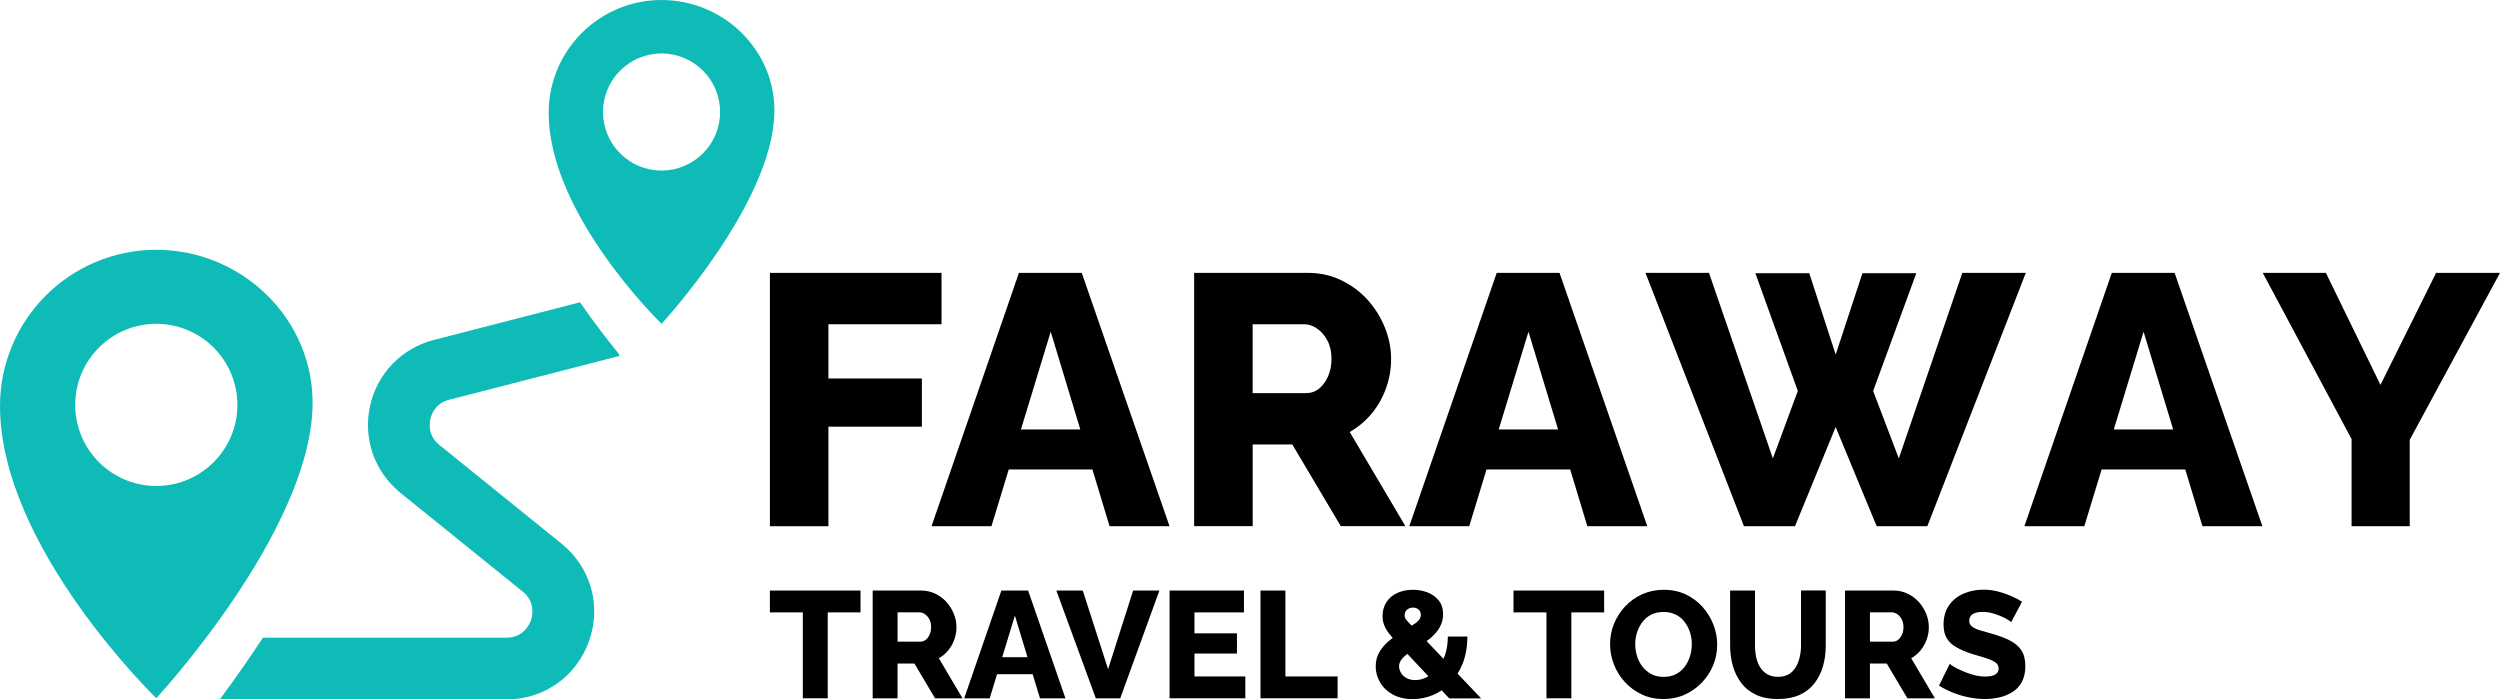 <?xml version="1.0" encoding="UTF-8"?>
<svg id="Layer_2" data-name="Layer 2" xmlns="http://www.w3.org/2000/svg" viewBox="0 0 804.31 225.02">
  <defs>
    <style>
      .cls-1, .cls-2 {
        stroke-width: 0px;
      }

      .cls-2 {
        fill: #0ebbb7;
      }
    </style>
  </defs>
  <g id="Layer_1-2" data-name="Layer 1">
    <g>
      <g>
        <path class="cls-1" d="m247.7,169.29v-81.5h55.21v16.53h-36.39v17.45h30.07v15.5h-30.07v32.03h-18.82Z"/>
        <path class="cls-1" d="m327.82,87.78h20.2l28.24,81.5h-19.29l-5.52-18.25h-26.91l-5.56,18.25h-19.28l28.12-81.5Zm19.74,50.39l-9.52-31.45-9.58,31.45h19.1Z"/>
        <path class="cls-1" d="m384.18,169.29v-81.5h36.62c3.9,0,7.5.8,10.79,2.41,3.29,1.61,6.1,3.71,8.44,6.31,2.33,2.6,4.17,5.55,5.51,8.84,1.34,3.29,2.01,6.66,2.01,10.1s-.55,6.47-1.66,9.53c-1.11,3.06-2.66,5.78-4.65,8.15-1.99,2.37-4.33,4.32-7,5.85l17.91,30.3h-20.78l-15.61-26.29h-12.74v26.29h-18.82Zm18.82-42.82h17.33c1.45,0,2.77-.46,3.96-1.38s2.16-2.22,2.93-3.9c.76-1.68,1.15-3.6,1.15-5.74,0-2.3-.44-4.27-1.32-5.91-.88-1.64-1.99-2.93-3.33-3.84-1.34-.92-2.7-1.38-4.07-1.38h-16.64v22.15Z"/>
        <path class="cls-1" d="m481.53,87.78h20.2l28.24,81.5h-19.29l-5.52-18.25h-26.91l-5.56,18.25h-19.28l28.12-81.5Zm19.74,50.39l-9.52-31.45-9.58,31.45h19.1Z"/>
        <path class="cls-1" d="m564.75,87.9h17.34l8.49,26.17,8.61-26.17h17.33l-13.89,37.88,8.26,21.7,20.43-59.69h20.43l-31.68,81.5h-16.3l-13.2-31.91-13.08,31.91h-16.42l-31.68-81.5h20.43l20.55,59.69,8.03-21.7-13.66-37.88Z"/>
        <path class="cls-1" d="m679.42,87.78h20.2l28.24,81.5h-19.29l-5.52-18.25h-26.91l-5.56,18.25h-19.28l28.12-81.5Zm19.74,50.39l-9.52-31.45-9.58,31.45h19.1Z"/>
        <path class="cls-1" d="m748.29,87.78l17.56,36.04,17.91-36.04h20.55l-29.04,53.72v27.78h-18.71v-28.01l-28.58-53.49h20.32Z"/>
      </g>
      <g>
        <path class="cls-1" d="m276.85,197.02h-10.55v27.64h-8.01v-27.64h-10.6v-7.03h29.16v7.03Z"/>
        <path class="cls-1" d="m280.76,224.66v-34.67h15.58c1.66,0,3.19.34,4.59,1.02s2.6,1.58,3.59,2.69c.99,1.11,1.77,2.36,2.34,3.76.57,1.4.86,2.83.86,4.3s-.24,2.75-.71,4.05c-.47,1.3-1.13,2.46-1.98,3.47-.85,1.01-1.84,1.84-2.98,2.49l7.62,12.89h-8.84l-6.64-11.18h-5.42v11.18h-8.01Zm8.01-18.22h7.37c.62,0,1.18-.2,1.68-.59.51-.39.92-.94,1.25-1.66.33-.71.49-1.53.49-2.44,0-.98-.19-1.81-.56-2.51s-.85-1.25-1.42-1.64c-.57-.39-1.15-.59-1.73-.59h-7.08v9.43Z"/>
        <path class="cls-1" d="m322.17,189.99h8.6l12.01,34.67h-8.2l-2.35-7.76h-11.45l-2.37,7.76h-8.2l11.96-34.67Zm8.4,21.44l-4.05-13.38-4.08,13.38h8.13Z"/>
        <path class="cls-1" d="m348.35,189.99l8.15,25.3,8.06-25.3h8.45l-12.6,34.67h-7.86l-12.7-34.67h8.5Z"/>
        <path class="cls-1" d="m400.65,217.63v7.03h-24.37v-34.67h23.93v7.03h-15.92v6.74h13.67v6.5h-13.67v7.37h16.36Z"/>
        <path class="cls-1" d="m405.53,224.66v-34.67h8.01v27.64h16.8v7.03h-24.81Z"/>
        <path class="cls-1" d="m466.23,224.66l-15.92-16.93c-1.37-1.45-2.46-2.69-3.27-3.74-.82-1.04-1.39-2.01-1.73-2.89-.34-.89-.51-1.84-.51-2.87,0-1.73.42-3.25,1.27-4.53.85-1.29,2.01-2.27,3.49-2.94,1.48-.67,3.17-1.01,5.05-1.01,1.63,0,3.17.28,4.64.84,1.47.56,2.67,1.42,3.61,2.58.94,1.16,1.42,2.64,1.42,4.44,0,1.54-.37,2.95-1.1,4.22-.73,1.27-1.73,2.43-3,3.5-1.27,1.06-2.67,2.06-4.2,2.99-1.14.67-2.15,1.32-3.03,1.94-.88.62-1.57,1.27-2.07,1.94s-.76,1.39-.76,2.15c0,.7.2,1.4.59,2.08.39.69.98,1.25,1.76,1.7.78.45,1.74.67,2.88.67,1.24,0,2.47-.32,3.71-.95,1.24-.63,2.37-1.55,3.4-2.74,1.02-1.19,1.84-2.65,2.44-4.39.6-1.74.9-3.72.9-5.93h6.3c-.03,3.32-.55,6.22-1.54,8.72-.99,2.49-2.33,4.59-4,6.3-1.68,1.71-3.56,2.99-5.64,3.84-2.08.85-4.22,1.27-6.4,1.27-2.51,0-4.66-.5-6.45-1.49-1.79-1-3.15-2.31-4.08-3.93-.93-1.62-1.39-3.3-1.39-5.04,0-1.83.42-3.44,1.27-4.82.85-1.38,1.91-2.6,3.2-3.64,1.29-1.05,2.56-1.95,3.84-2.73,1.43-.86,2.6-1.57,3.52-2.13.91-.56,1.59-1.09,2.03-1.6.44-.51.66-1.1.66-1.77s-.24-1.22-.71-1.65c-.47-.43-1.08-.65-1.83-.65-.52,0-.99.11-1.41.34-.43.22-.74.52-.95.88-.21.37-.32.81-.32,1.32,0,.45.14.86.42,1.24.27.38.75.9,1.42,1.56.67.65,1.59,1.6,2.76,2.84l20.02,21.03h-10.25Z"/>
        <path class="cls-1" d="m516.09,197.02h-10.55v27.64h-8.01v-27.64h-10.6v-7.03h29.16v7.03Z"/>
        <path class="cls-1" d="m535.14,224.9c-2.54,0-4.86-.5-6.96-1.49-2.1-.99-3.91-2.33-5.44-4-1.53-1.68-2.7-3.56-3.52-5.67-.82-2.1-1.22-4.27-1.22-6.52s.43-4.51,1.29-6.59c.86-2.08,2.07-3.95,3.61-5.59,1.55-1.64,3.38-2.94,5.49-3.88,2.11-.94,4.43-1.42,6.93-1.42s4.91.5,7.01,1.49c2.1.99,3.91,2.34,5.42,4.03,1.51,1.69,2.68,3.59,3.49,5.69.81,2.1,1.22,4.24,1.22,6.42,0,2.31-.42,4.51-1.27,6.59-.85,2.08-2.05,3.95-3.61,5.59-1.56,1.64-3.39,2.95-5.49,3.91s-4.42,1.44-6.96,1.44Zm-9.04-17.58c0,1.34.2,2.63.61,3.88.41,1.25.99,2.37,1.76,3.34.76.98,1.71,1.76,2.83,2.35,1.12.59,2.45.88,3.98.88s2.82-.3,3.95-.9c1.14-.6,2.08-1.41,2.83-2.44.75-1.02,1.31-2.15,1.68-3.39.37-1.24.56-2.51.56-3.81s-.2-2.62-.61-3.86c-.41-1.24-.99-2.35-1.76-3.34-.77-.99-1.72-1.77-2.86-2.32-1.14-.55-2.43-.83-3.86-.83-1.53,0-2.86.29-4,.88-1.14.59-2.08,1.38-2.83,2.39-.75,1.01-1.32,2.12-1.71,3.34-.39,1.22-.59,2.5-.59,3.83Z"/>
        <path class="cls-1" d="m572.01,224.9c-2.77,0-5.13-.46-7.08-1.39-1.95-.93-3.54-2.2-4.76-3.83-1.22-1.63-2.12-3.47-2.69-5.54-.57-2.07-.86-4.22-.86-6.46v-17.7h8.01v17.69c0,1.33.13,2.6.39,3.8.26,1.2.67,2.27,1.25,3.19.57.93,1.33,1.68,2.27,2.24s2.1.85,3.47.85,2.52-.28,3.47-.83c.94-.55,1.7-1.32,2.27-2.29.57-.98.99-2.06,1.27-3.27.27-1.2.41-2.44.41-3.71v-17.69h7.96v17.7c0,2.41-.3,4.64-.9,6.71-.6,2.07-1.52,3.89-2.76,5.49-1.24,1.59-2.82,2.83-4.76,3.71-1.94.88-4.26,1.32-6.96,1.32Z"/>
        <path class="cls-1" d="m593.59,224.66v-34.67h15.58c1.66,0,3.19.34,4.59,1.02,1.4.68,2.6,1.58,3.59,2.69.99,1.11,1.77,2.36,2.34,3.76.57,1.4.86,2.83.86,4.3s-.24,2.75-.71,4.05c-.47,1.3-1.13,2.46-1.98,3.47-.85,1.01-1.84,1.84-2.98,2.49l7.62,12.89h-8.84l-6.64-11.18h-5.42v11.18h-8.01Zm8.01-18.22h7.37c.62,0,1.18-.2,1.68-.59.51-.39.92-.94,1.25-1.66.33-.71.49-1.53.49-2.44,0-.98-.19-1.81-.56-2.51s-.85-1.25-1.42-1.64c-.57-.39-1.15-.59-1.73-.59h-7.08v9.43Z"/>
        <path class="cls-1" d="m647.07,200.14c-.1-.1-.45-.33-1.05-.71-.6-.37-1.33-.76-2.2-1.15s-1.81-.72-2.86-1c-1.04-.28-2.08-.42-3.13-.42-1.37,0-2.43.24-3.17.73-.75.48-1.12,1.19-1.12,2.13,0,.74.28,1.35.85,1.81.57.47,1.39.87,2.47,1.21,1.07.34,2.39.72,3.95,1.14,2.21.61,4.13,1.33,5.76,2.15,1.63.82,2.87,1.88,3.74,3.17.86,1.29,1.29,3,1.29,5.13,0,1.91-.35,3.54-1.05,4.92-.7,1.37-1.68,2.47-2.93,3.29-1.25.82-2.65,1.42-4.2,1.79s-3.15.56-4.81.56-3.43-.18-5.2-.54c-1.78-.36-3.48-.86-5.1-1.51-1.63-.65-3.13-1.4-4.49-2.25l3.47-7.03c.16.2.6.5,1.32.93.71.43,1.6.87,2.66,1.34s2.24.9,3.54,1.27c1.3.38,2.6.56,3.91.56,1.46,0,2.54-.23,3.25-.69.7-.46,1.05-1.09,1.05-1.88,0-.84-.37-1.51-1.1-2.01-.73-.5-1.73-.95-2.98-1.36-1.25-.4-2.7-.83-4.32-1.29-2.12-.68-3.87-1.41-5.25-2.21-1.38-.79-2.41-1.77-3.08-2.94-.67-1.16-1-2.6-1-4.32,0-2.46.58-4.52,1.73-6.18,1.16-1.67,2.71-2.93,4.66-3.78s4.08-1.29,6.4-1.29c1.66,0,3.24.2,4.74.59,1.5.39,2.91.88,4.25,1.47,1.33.59,2.49,1.19,3.47,1.81l-3.47,6.54Z"/>
      </g>
    </g>
    <g>
      <path class="cls-2" d="m212.83,0c-20.05,0-36.31,16.26-36.31,36.31,0,32.75,36.31,67.86,36.31,67.86,0,0,35.64-38.42,36.31-67.86.44-20.05-16.26-36.31-36.31-36.31Zm0,54.87c-10.4,0-18.83-8.44-18.83-18.84s8.43-18.83,18.83-18.83,18.84,8.43,18.84,18.83-8.44,18.84-18.84,18.84Z"/>
      <path class="cls-2" d="m50.28,80.37C22.52,80.37,0,102.88,0,130.65c0,45.35,50.28,93.98,50.28,93.98,0,0,49.36-53.2,50.28-93.98.61-27.77-22.52-50.28-50.28-50.28Zm0,75.98c-14.4,0-26.08-11.69-26.08-26.09s11.67-26.08,26.08-26.08,26.09,11.67,26.09,26.08-11.69,26.09-26.09,26.09Z"/>
      <path class="cls-2" d="m189.52,206.21c-4.04,11.42-14.47,18.81-26.57,18.81h-92.24c4.49-6.06,9.21-12.75,13.89-19.87h78.35c5.46,0,7.38-4.26,7.85-5.55.46-1.31,1.62-5.83-2.62-9.26l-39.31-31.74c-8.34-6.74-12.12-17.43-9.83-27.91,2.27-10.48,10.13-18.64,20.51-21.32l47.05-12.12c4.24,6.13,8.53,11.72,12.5,16.61l.17.66-54.77,14.09c-4.49,1.16-5.73,4.78-6.06,6.31-.33,1.51-.7,5.31,2.91,8.23l39.31,31.76c9.42,7.6,12.9,19.9,8.86,31.31Z"/>
    </g>
  </g>
</svg>